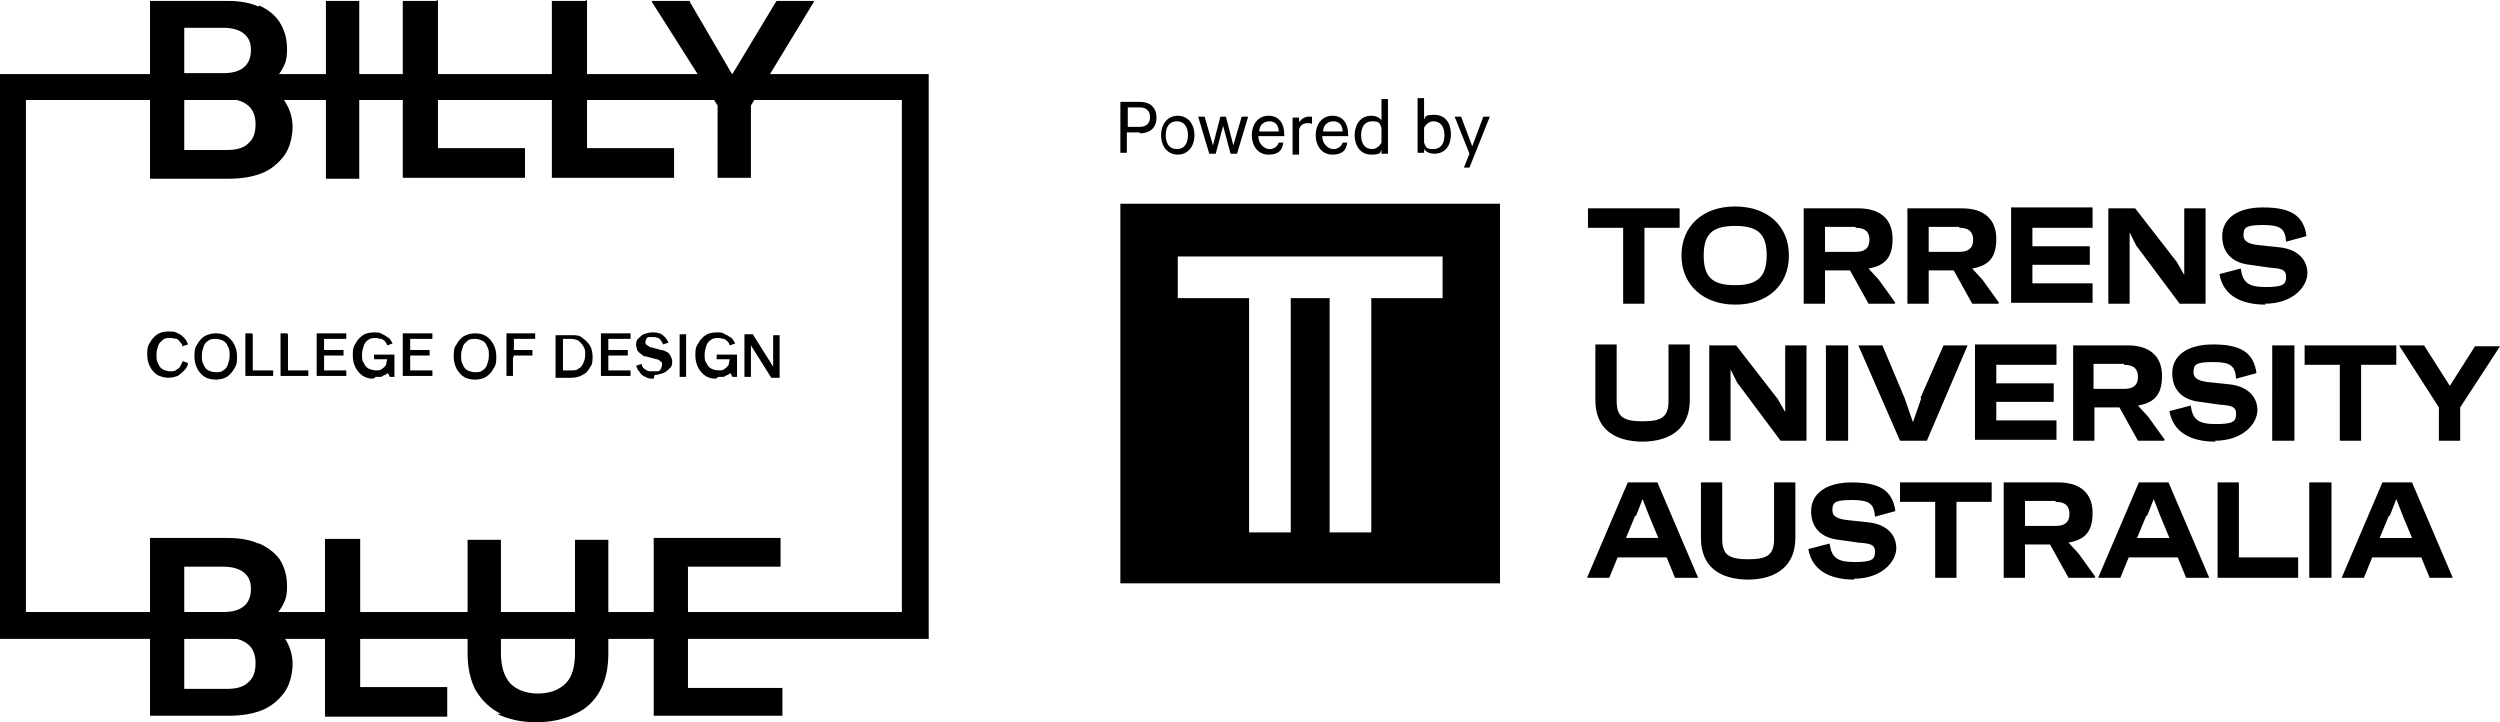 <svg xmlns="http://www.w3.org/2000/svg" width="270" height="78"><path d="M28 .6c.9.4 1.7 1 2.2 1.8.5.8.8 1.7.8 2.9s-.2 1.6-.6 2.3-1 1.2-1.8 1.6h-.1.1c1 .4 1.7 1 2.2 1.8.5.8.8 1.7.8 2.7s-.3 2.3-.9 3.1c-.6.8-1.4 1.5-2.4 1.9s-2.2.6-3.6.6h-8.5V.1h8.4c1.3 0 2.4.2 3.3.6Zm-8.1 2.5v4.8H24.1c1 0 1.7-.2 2.2-.6.5-.4.8-1 .8-1.9s-.3-1.4-.8-1.8c-.5-.4-1.3-.6-2.2-.6H19.9Zm0 13.1h4.6c1 0 1.8-.2 2.3-.7.6-.5.8-1.2.8-2.1s-.3-1.6-.8-2c-.6-.5-1.3-.7-2.3-.7h-4.6V16ZM35.2.1h3.6V19.3h-3.6V.1ZM47.3 0v16H56.7v3.2H43.5V.1h3.6ZM63.4 0v16H72.8v3.2H59.6V.1h3.6ZM79.1 8 83.8.2l.1-.1h4v.1l-6.8 11.2v7.8h-3.6V11.4L70.4.2V.1h4.1v.1L79 7.9ZM28 58.7c.9.4 1.7 1 2.2 1.7.5.8.8 1.7.8 2.9s-.2 1.6-.6 2.3c-.4.7-1 1.2-1.8 1.6h-.1.1c1 .4 1.7 1 2.2 1.8.5.8.8 1.7.8 2.7s-.3 2.3-.9 3.1-1.4 1.5-2.4 1.9c-1 .4-2.2.6-3.6.6h-8.5V58.1h8.4c1.3 0 2.4.2 3.3.6Zm-8.1 2.6v4.8H24.1c1 0 1.7-.2 2.2-.6.5-.4.8-1 .8-1.9s-.3-1.4-.8-1.8c-.5-.4-1.3-.6-2.2-.6H19.9Zm0 13.1h4.6c1 0 1.8-.2 2.3-.7.6-.5.8-1.2.8-2.1s-.3-1.6-.8-2c-.6-.5-1.3-.7-2.3-.7h-4.6V74.2ZM38.9 58.2v16H48.3v3.2H35.1V58.2h3.6ZM54.1 77.1c-1.2-.6-2-1.4-2.7-2.5-.6-1.1-.9-2.5-.9-4V58.3h3.6v12.2c0 1.4.3 2.5 1 3.3.7.7 1.7 1.1 3 1.1s2.3-.4 3-1.1c.7-.7 1-1.8 1-3.3V58.3h3.6V70.6c0 1.6-.3 2.9-.9 4-.6 1.1-1.5 2-2.7 2.5-1.2.6-2.6.9-4.2.9s-3-.3-4.2-.9ZM74.3 74.2v.1h10.2v3H70.6V58.1h13.7v3.1H74.3c-.1 0 0 0 0 .1v12.6Z"/><path d="M100.3 69H0V8h100.3v61ZM2.8 66.1h94.6V10.8H2.8v55.3Z"/><path d="m19.7 39 .6.2c0 .3-.2.6-.4.8-.2.2-.4.4-.7.6-.3.1-.6.2-1 .2s-.8-.1-1.2-.3c-.3-.2-.6-.5-.8-.9-.2-.4-.3-.8-.3-1.3s0-.9.3-1.3c.2-.4.5-.7.8-.9.3-.2.7-.3 1.2-.3s.7 0 1 .2c.3.1.5.3.7.5.2.2.3.4.4.7l-.6.2c0-.2-.1-.3-.2-.4-.1-.1-.2-.3-.4-.4-.2 0-.4-.1-.7-.1s-.6 0-.8.2-.4.3-.5.6c-.1.3-.2.6-.2 1s0 .7.2 1c.1.3.3.5.5.6.2.1.5.2.8.2s.5 0 .7-.2c.2-.1.3-.2.4-.4l.3-.6ZM23.3 36c.5 0 .9.1 1.2.3.3.2.6.5.8.9.2.4.3.8.3 1.3s0 .9-.3 1.3c-.2.4-.5.7-.8.9-.3.2-.8.3-1.2.3s-.9-.1-1.2-.3c-.3-.2-.6-.5-.8-.9-.2-.4-.3-.8-.3-1.3s0-.9.3-1.3c.2-.4.5-.7.8-.9.4-.2.8-.3 1.2-.3Zm0 4.2c.3 0 .6 0 .8-.2.2-.1.4-.3.5-.6.1-.3.2-.6.2-1s0-.7-.2-1c-.1-.3-.3-.5-.5-.6-.2-.1-.5-.2-.8-.2s-.6 0-.8.2c-.2.1-.4.3-.5.6-.1.3-.2.6-.2 1s0 .7.2 1c.1.3.3.5.5.6s.5.2.8.2ZM27.3 36.1V40h2.2v.6h-3V36h.7ZM31.1 36.1V40h2.2v.6h-3V36h.7ZM35 38.7V40h2.4v.6h-3.2V36h3.2v.6H35v1.2h2.1v.6H35ZM40.3 40.9c-.4 0-.8-.1-1.1-.3-.3-.2-.6-.5-.8-.9-.2-.4-.3-.8-.3-1.3s0-.9.3-1.3c.2-.4.5-.7.8-.9.3-.2.7-.3 1.2-.3s.6 0 .9.2c.3.1.5.3.7.4.2.2.3.4.4.6l-.6.2c0-.1-.1-.3-.2-.4 0-.1-.2-.2-.4-.3-.2 0-.4-.1-.6-.1s-.6 0-.8.2c-.2.1-.4.3-.5.6-.1.3-.2.6-.2 1s0 .7.2.9c.1.3.3.5.5.6.2.1.5.2.8.2s.5 0 .7-.2c.2-.1.3-.3.4-.4 0-.2.1-.4.1-.6h-1.4v-.5h2.2v2.4h-.5l-.2-.4s-.2.1-.3.2c-.1 0-.3.1-.4.2h-.6ZM44.3 38.7V40h2.4v.6h-3.2V36h3.2v.6h-2.4v1.2h2.1v.6h-2.1ZM51.3 36c.5 0 .9.1 1.2.3.3.2.6.5.8.9.2.4.3.8.3 1.3s0 .9-.3 1.3c-.2.4-.5.7-.8.9-.3.2-.8.3-1.2.3s-.9-.1-1.2-.3c-.3-.2-.6-.5-.8-.9-.2-.4-.3-.8-.3-1.3s0-.9.3-1.3c.2-.4.5-.7.8-.9.4-.2.8-.3 1.2-.3Zm0 4.2c.3 0 .6 0 .8-.2.2-.1.4-.3.5-.6.1-.3.2-.6.2-1s0-.7-.2-1c-.1-.3-.3-.5-.5-.6-.2-.1-.5-.2-.8-.2s-.6 0-.8.2-.4.3-.5.6c-.1.3-.2.6-.2 1s0 .7.2 1c.1.3.3.5.5.6s.5.2.8.2ZM55.4 38.7v1.9h-.7V36h3.1v.6h-2.3v1.2h2v.6h-2ZM60 40.8v-4.6h1.7c.5 0 .9 0 1.2.3.3.2.6.5.8.8.2.3.3.8.3 1.2s0 .9-.3 1.2c-.2.4-.4.6-.8.8-.3.2-.8.3-1.2.3H60Zm.8-4V40h.9c.3 0 .6 0 .8-.2.2-.1.4-.3.5-.6.1-.2.2-.5.2-.9s0-.6-.2-.9c-.1-.2-.3-.4-.5-.6-.2-.1-.5-.2-.8-.2h-.9ZM65.7 38.7V40h2.4v.6h-3.2V36h3.2v.6h-2.4v1.2h2.1v.6h-2.1ZM70.6 40.9c-.3 0-.6 0-.9-.2-.3-.1-.5-.3-.6-.5-.2-.2-.3-.4-.4-.7l.6-.2c0 .3.2.5.4.6.2.2.4.2.8.2h.5c.2 0 .3-.1.4-.3 0-.1.1-.2.1-.4s0-.3-.2-.4c-.1-.1-.2-.2-.4-.2l-1.1-.3c-.3 0-.5-.2-.6-.3-.2-.1-.3-.3-.4-.4 0-.2-.1-.3-.1-.5s0-.5.2-.7c.2-.2.4-.4.6-.5.3-.1.6-.2.9-.2s.6 0 .8.1c.2 0 .4.2.6.4.2.2.3.4.4.6l-.6.2c0-.1-.1-.2-.2-.4 0-.1-.2-.2-.3-.3-.1 0-.3-.1-.5-.1h-.5c-.1 0-.3.1-.3.2s-.1.2-.1.3 0 .3.2.4c.1 0 .2.2.4.2l1.1.3c.2 0 .4.1.6.2.2.1.3.2.4.4.1.2.2.4.2.6s0 .6-.3.8c-.2.2-.4.4-.7.5-.3.1-.6.2-.9.2ZM73.4 36.1h.7v4.6h-.7v-4.6ZM77.3 40.9c-.4 0-.8-.1-1.1-.3-.3-.2-.6-.5-.8-.9-.2-.4-.3-.8-.3-1.3s0-.9.3-1.3c.2-.4.5-.7.8-.9.3-.2.7-.3 1.2-.3s.6 0 .9.2c.3.1.5.3.7.4.2.2.3.4.4.6l-.6.2c0-.1-.1-.3-.2-.4s-.2-.2-.4-.3c-.2 0-.4-.1-.6-.1s-.6 0-.8.2c-.2.1-.4.3-.5.6-.1.3-.2.6-.2 1s0 .7.2.9c.1.3.3.5.5.6.2.1.5.2.8.2s.5 0 .7-.2c.2-.1.3-.3.4-.4 0-.2.1-.4.1-.6h-1.4v-.5h2.2v2.4h-.5l-.2-.4s-.2.1-.3.2c-.1 0-.3.1-.4.2h-.6ZM80.5 36.1h.8l2.2 3.5v-3.4h.7v4.6h-.9l-2.2-3.5v3.4h-.7v-4.6ZM158.7 18.1l2.2-5.5h-.7l-1.2 3.2-1.2-3.2h-.7l1.6 4-.6 1.5h.7Zm-4.9-4.3c.2-.4.6-.7 1-.7.8 0 1.2.6 1.2 1.5s-.4 1.5-1.2 1.5-.8-.2-1-.7v-1.6Zm0 2.3c.2.3.6.5 1.1.5 1.2 0 1.8-.9 1.8-2.1s-.6-2.1-1.8-2.1-.9.3-1.1.5v-2.3h-.7v5.9h.7V16Zm-4.6-.7c-.2.4-.6.7-1 .7-.8 0-1.2-.6-1.2-1.5s.4-1.5 1.2-1.5.8.2 1 .7v1.6Zm0 1.2h.7v-5.9h-.7V13c-.2-.3-.6-.5-1.1-.5-1.2 0-1.8 1-1.8 2.1s.6 2.1 1.8 2.1.9-.3 1.1-.5v.5Zm-5.2-3.5c.7 0 1 .5 1 1.1h-2.1c0-.7.5-1.1 1.1-1.1Zm1 2.3c-.1.4-.5.7-1 .7s-1.2-.5-1.2-1.4h2.8v-.2c0-1.2-.6-2-1.7-2s-1.8.9-1.8 2.1.7 2.1 1.8 2.1 1.5-.5 1.6-1.3h-.6Zm-3.3-2.8h-.4c-.4 0-.8.3-1 .6v-.5h-.7v4h.7V14c.1-.5.5-.7.9-.7s.3 0 .5.1v-.7Zm-4.6.5c.7 0 1 .5 1 1.1H136c0-.7.5-1.1 1.1-1.1m1 2.3c-.1.4-.5.7-1 .7s-1.2-.5-1.2-1.4h2.8v-.2c0-1.2-.6-2-1.7-2s-1.8.9-1.8 2.1.7 2.1 1.8 2.1 1.5-.5 1.6-1.3h-.6Zm-5.7-2.8h-.6l-.8 3.1-.9-3.1h-.7l1.2 4h.7l.8-3 .8 3h.7l1.2-4h-.7l-.9 3.1-.8-3.1Zm-4.1 2c0 .9-.4 1.5-1.2 1.5s-1.2-.6-1.2-1.5.4-1.5 1.2-1.5 1.2.6 1.2 1.5Zm.7 0c0-1.2-.7-2.1-1.8-2.1s-1.8.9-1.8 2.1.7 2.1 1.8 2.1 1.8-.9 1.8-2.1Zm-4.8-1.9c0 .6-.4 1-1.1 1h-1.3v-2.1h1.3c.7 0 1.1.4 1.1 1Zm-1.1 1.7c1.1 0 1.8-.6 1.8-1.7s-.7-1.7-1.8-1.7H121v5.5h.7v-2.2h1.4ZM171.6 22.5h9.8v2.1h-3.8v8.2h-2.3v-8.2h-3.8v-2.1Zm15.8 10.4c-3.4 0-5.8-2.1-5.8-5.3s2.3-5.3 5.8-5.3 5.8 2.1 5.8 5.3-2.3 5.3-5.8 5.3Zm0-2.1c2.4 0 3.4-.9 3.4-3.2s-.9-3.2-3.4-3.2-3.4.9-3.4 3.2.9 3.2 3.4 3.2Zm17.2 2h-2.8l-2-3.6h-2.7v3.6h-2.3V22.5h5.9c2.4 0 3.7 1.2 3.7 3.3s-.9 2.9-2.6 3.2l1.1 1.2 1.8 2.5Zm-4.2-8.3h-3.3v2.7h3.3c1 0 1.5-.4 1.5-1.3s-.5-1.3-1.5-1.3Zm15.4 8.3H213l-2-3.6h-2.7v3.6H206V22.5h5.9c2.4 0 3.7 1.2 3.7 3.3s-.9 2.9-2.6 3.2l1.1 1.2 1.8 2.5Zm-4.2-8.3h-3.3v2.7h3.3c1 0 1.5-.4 1.5-1.3s-.5-1.3-1.5-1.3Zm14.4-2v2.1h-6.5v2h6.2v2h-6.2v2h6.5v2.1h-8.8V22.4h8.8Zm9.9 7.2v-7.2h2.3v10.3h-2.8l-4.7-6.3-.7-1.4v7.7h-2.3V22.5h2.9l4.5 5.8.8 1.4Zm8.8 3.2c-2.7 0-4.6-1-5-3.3l2.3-.6c.2 1.5.8 2 2.7 2s2.2-.3 2.2-1.1-.5-.9-1.8-1l-2.1-.3c-1.9-.2-3-1.3-3-3.1s1.5-3.1 4.4-3.1 4.4.8 4.7 3.1l-2.2.6c-.1-1.4-.6-1.8-2.5-1.8s-2.1.3-2.1 1.1.8 1 1.9 1.1l1.9.2c2.1.2 3.1 1.4 3.1 2.8s-1.5 3.3-4.6 3.3Zm-67.2 14.8c-3.3 0-5.2-1.5-5.2-4.5v-6h2.3v6.1c0 1.7.7 2.2 2.8 2.2s2.8-.5 2.8-2.2v-6.1h2.3v6c0 2.9-1.9 4.5-5.2 4.5Zm15.3-3.2v-7.2h2.3v10.3h-2.8l-4.7-6.3-.7-1.4v7.7h-2.3V37.3h2.9l4.5 5.8.8 1.4Zm6.8 3.1h-2.4V37.3h2.4v10.3Zm7.8-4.6 2.5-5.7h2.6l-4.4 10.3h-2.9l-4.5-10.3h2.6l2.4 5.7.9 2.6.9-2.6Zm14.7-5.7v2.1h-6.5v2h6.2v2h-6.2v2h6.5v2.1h-8.8V37.2h8.8Zm11.6 10.3h-2.8l-2-3.6h-2.7v3.6h-2.3V37.3h5.9c2.4 0 3.7 1.2 3.7 3.3s-.9 2.9-2.6 3.2L232 45l1.8 2.5Zm-4.3-8.3h-3.3V42h3.3c1 0 1.5-.4 1.5-1.3s-.5-1.3-1.5-1.3Zm9.9 8.4c-2.7 0-4.6-1-5-3.3l2.3-.6c.2 1.5.8 2 2.7 2s2.2-.3 2.2-1.1-.5-.9-1.8-1l-2.1-.3c-1.9-.2-3-1.3-3-3.1s1.5-3.1 4.4-3.1 4.4.8 4.7 3.1l-2.2.6c-.1-1.4-.6-1.8-2.5-1.8s-2.1.3-2.1 1.1.8 1 1.9 1.1l1.9.2c2.1.2 3.1 1.4 3.1 2.8s-1.5 3.3-4.6 3.3Zm8.5-.1h-2.4V37.3h2.4v10.3Zm1.2-10.3h9.8v2.1H255v8.2h-2.3v-8.2h-3.8v-2.1Zm15.5 4.5 2.8-4.4h2.7l-4.3 6.6v3.6h-2.3V44l-4.3-6.7h2.7l2.8 4.4Zm-81.2 20.6h-2.4l-.9-2.2h-5.3l-.9 2.2h-2.4l4.4-10.3h3.2l4.4 10.3Zm-6.7-6.7-1 2.4h3.5l-1-2.4-.7-1.8-.7 1.8Zm12.3 6.9c-3.3 0-5.2-1.5-5.2-4.5v-6h2.3v6.1c0 1.7.7 2.2 2.8 2.2s2.8-.5 2.8-2.2v-6.1h2.3v6c0 2.9-1.9 4.5-5.2 4.5Zm11.4 0c-2.7 0-4.6-1-5-3.3l2.3-.6c.2 1.5.8 2 2.7 2s2.2-.3 2.2-1.1-.5-.9-1.8-1l-2.1-.3c-1.9-.2-3-1.3-3-3.1s1.5-3.1 4.4-3.1 4.4.8 4.7 3.1l-2.2.6c-.1-1.4-.6-1.8-2.5-1.8s-2.1.3-2.1 1.1.8 1 1.9 1.1l1.9.2c2.1.2 3.1 1.4 3.1 2.8s-1.5 3.3-4.6 3.3Zm5-10.5h9.8v2.1h-3.8v8.2H209v-8.2h-3.8v-2.1Zm20.9 10.3h-2.8l-2-3.6h-2.7v3.6h-2.3V52.1h5.9c2.4 0 3.7 1.2 3.7 3.3s-.9 2.9-2.6 3.2l1.1 1.2 1.8 2.5Zm-4.2-8.3h-3.3v2.7h3.3c1 0 1.5-.4 1.5-1.3s-.5-1.3-1.5-1.3Zm16.5 8.3h-2.4l-.9-2.2h-5.3l-.9 2.2h-2.4l4.4-10.3h3.2l4.4 10.3Zm-6.7-6.7-1 2.4h3.5l-1-2.4-.7-1.8-.7 1.8Zm10-3.6v8.1h6.4v2.2h-8.7V52.1h2.3Zm10 10.3h-2.4V52.1h2.4v10.3Zm13 0h-2.4l-.9-2.2h-5.3l-.9 2.2h-2.4l4.4-10.3h3.2l4.4 10.3Zm-6.8-6.7-1 2.4h3.5l-1-2.4-.7-1.8-.7 1.8Z"/><path d="M162 22h-41v41h41V22Zm-6.1 5.7h-28.7v4.5h7.7v25.3h4.5V32.2h4.2v25.3h4.5V32.2h7.7v-4.5Z" style="fill-rule:evenodd"/></svg>
